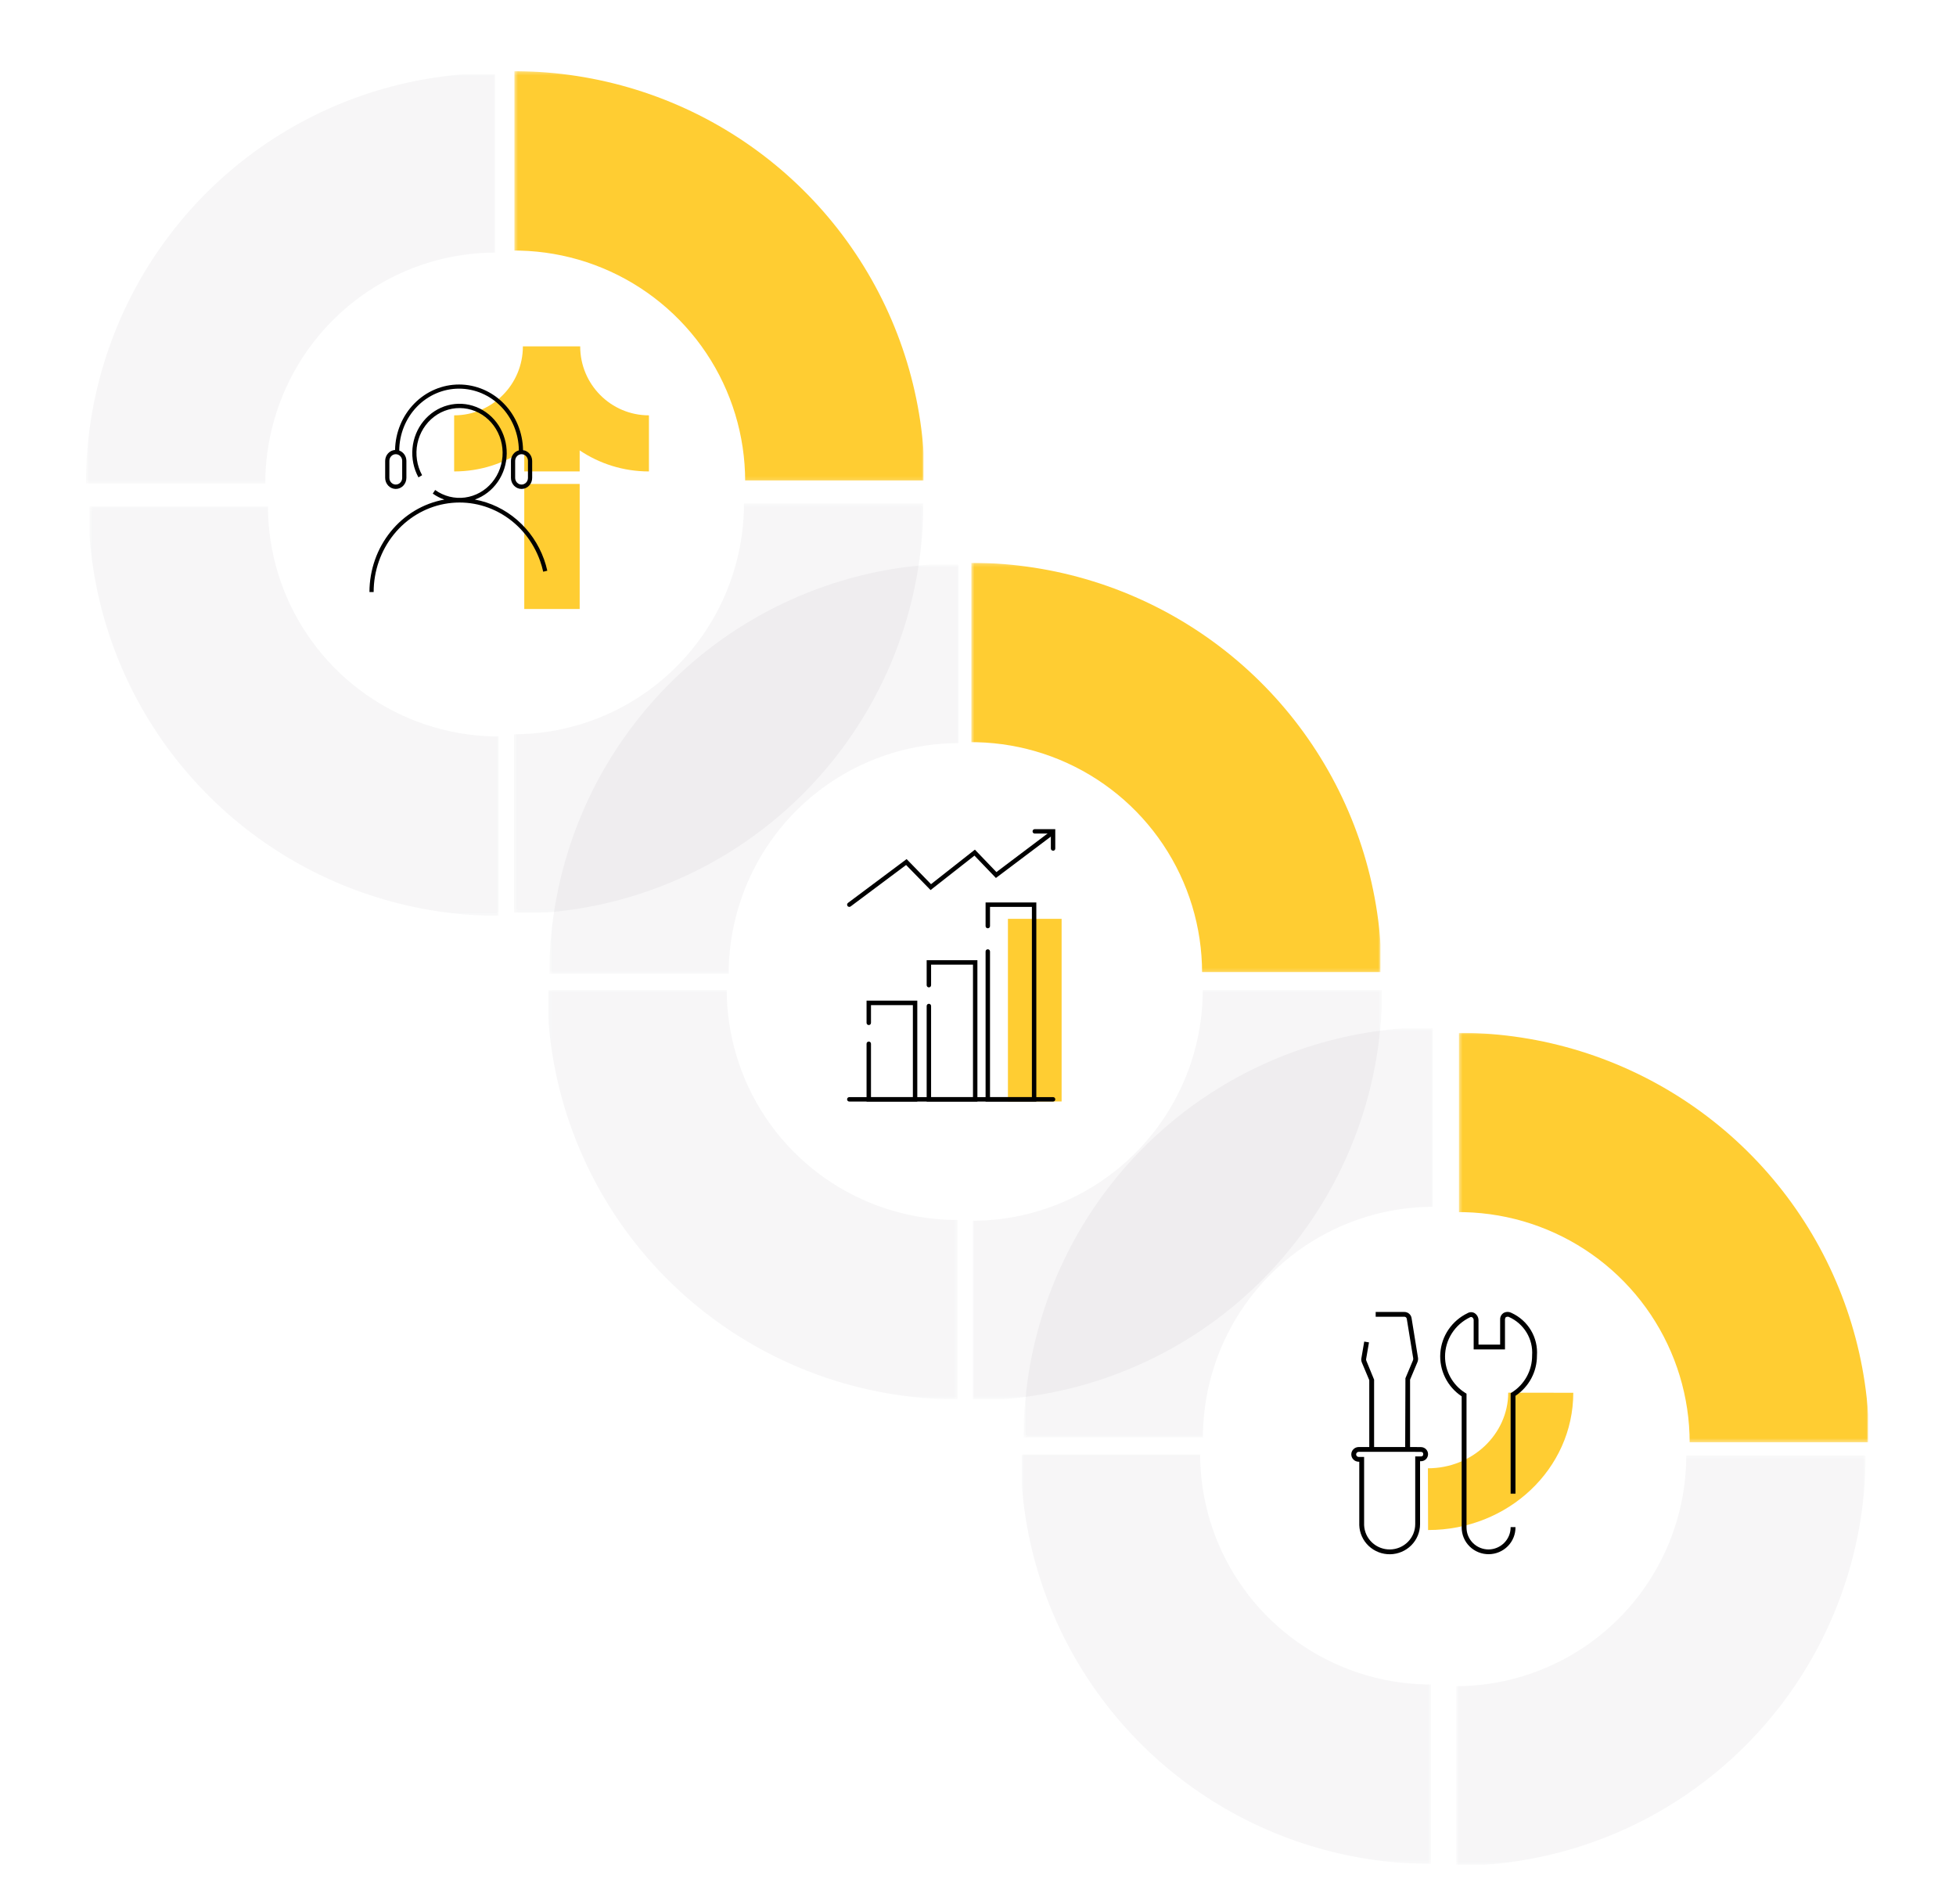 <svg width="557" height="542" viewBox="0 0 557 542" fill="none" xmlns="http://www.w3.org/2000/svg">
<g opacity="0.04" clip-path="url(#clip0_3148_81658)">
<mask id="mask0_3148_81658" style="mask-type:alpha" maskUnits="userSpaceOnUse" x="156" y="160" width="118" height="118">
<rect x="156.434" y="160.714" width="116.597" height="116.597" fill="#D9D9D9"/>
</mask>
<g mask="url(#mask0_3148_81658)">
<path d="M389.903 277.31C389.903 300.425 383.057 323.022 370.23 342.242C357.403 361.461 339.171 376.441 317.841 385.287C296.51 394.133 273.038 396.448 250.394 391.938C227.75 387.429 206.949 376.297 190.624 359.952C174.298 343.607 163.18 322.782 158.676 300.111C154.171 277.439 156.483 253.94 165.319 232.584C174.154 211.228 189.116 192.975 208.313 180.132C227.51 167.29 250.08 160.436 273.168 160.436L273.168 211.553C260.178 211.553 247.48 215.41 236.679 222.635C225.878 229.861 217.46 240.13 212.489 252.146C207.518 264.161 206.217 277.383 208.752 290.138C211.286 302.894 217.541 314.61 226.726 323.807C235.912 333.003 247.614 339.266 260.355 341.803C273.095 344.34 286.301 343.038 298.302 338.061C310.303 333.084 320.561 324.656 327.778 313.842C334.994 303.028 338.846 290.315 338.846 277.31L389.903 277.31Z" fill="#281932"/>
</g>
</g>
<g clip-path="url(#clip1_3148_81658)">
<mask id="mask1_3148_81658" style="mask-type:alpha" maskUnits="userSpaceOnUse" x="276" y="160" width="118" height="117">
<rect x="393.152" y="160.235" width="116.597" height="116.597" transform="rotate(90 393.152 160.235)" fill="#D9D9D9"/>
</mask>
<g mask="url(#mask1_3148_81658)">
<path d="M276.555 393.705C253.44 393.705 230.844 386.859 211.624 374.032C192.404 361.205 177.424 342.973 168.578 321.643C159.732 300.312 157.417 276.84 161.927 254.196C166.437 231.551 177.568 210.751 193.913 194.425C210.258 178.1 231.083 166.982 253.754 162.478C276.426 157.973 299.925 160.285 321.281 169.12C342.637 177.956 360.891 192.918 373.733 212.115C386.575 231.312 393.43 253.882 393.43 276.97L342.312 276.97C342.312 263.98 338.455 251.282 331.23 240.481C324.005 229.68 313.735 221.262 301.719 216.291C289.704 211.32 276.483 210.019 263.727 212.553C250.972 215.088 239.255 221.343 230.059 230.528C220.862 239.714 214.6 251.416 212.063 264.157C209.525 276.897 210.827 290.103 215.804 302.104C220.781 314.105 229.21 324.363 240.023 331.579C250.837 338.796 263.55 342.648 276.555 342.648L276.555 393.705Z" fill="#FFCD32"/>
</g>
</g>
<g opacity="0.04" clip-path="url(#clip2_3148_81658)">
<mask id="mask2_3148_81658" style="mask-type:alpha" maskUnits="userSpaceOnUse" x="156" y="281" width="117" height="118">
<rect x="156.096" y="398.399" width="116.597" height="116.597" transform="rotate(-90 156.096 398.399)" fill="#D9D9D9"/>
</mask>
<g mask="url(#mask2_3148_81658)">
<path d="M272.693 164.928C295.808 164.928 318.405 171.775 337.624 184.602C356.844 197.429 371.824 215.661 380.67 236.991C389.516 258.322 391.831 281.793 387.321 304.438C382.811 327.082 371.68 347.882 355.335 364.208C338.99 380.534 318.165 391.652 295.494 396.156C272.822 400.66 249.323 398.349 227.967 389.513C206.611 380.678 188.357 365.716 175.515 346.519C162.673 327.321 155.818 304.752 155.818 281.664L206.936 281.664C206.936 294.654 210.793 307.352 218.018 318.153C225.243 328.954 235.513 337.372 247.529 342.343C259.544 347.314 272.765 348.614 285.521 346.08C298.276 343.546 309.993 337.291 319.189 328.105C328.386 318.92 334.648 307.217 337.186 294.477C339.723 281.737 338.421 268.531 333.444 256.53C328.467 244.529 320.038 234.271 309.225 227.054C298.411 219.837 285.698 215.985 272.693 215.985L272.693 164.928Z" fill="#281932"/>
</g>
</g>
<g opacity="0.04" clip-path="url(#clip3_3148_81658)">
<mask id="mask3_3148_81658" style="mask-type:alpha" maskUnits="userSpaceOnUse" x="276" y="281" width="118" height="118">
<rect x="393.573" y="398.399" width="116.597" height="116.597" transform="rotate(-180 393.573 398.399)" fill="#D9D9D9"/>
</mask>
<g mask="url(#mask3_3148_81658)">
<path d="M160.103 281.803C160.103 258.687 166.949 236.091 179.776 216.871C192.603 197.651 210.835 182.671 232.165 173.825C253.496 164.979 276.967 162.665 299.612 167.174C322.256 171.684 343.057 182.815 359.382 199.16C375.708 215.505 386.826 236.33 391.33 259.002C395.834 281.673 393.523 305.173 384.687 326.529C375.852 347.885 360.89 366.138 341.693 378.98C322.496 391.822 299.926 398.677 276.838 398.677L276.838 347.559C289.828 347.559 302.526 343.703 313.327 336.477C324.128 329.252 332.546 318.982 337.517 306.967C342.488 294.951 343.788 281.73 341.254 268.974C338.72 256.219 332.465 244.502 323.28 235.306C314.094 226.11 302.391 219.847 289.651 217.31C276.911 214.773 263.705 216.075 251.704 221.052C239.703 226.029 229.445 234.457 222.228 245.27C215.012 256.084 211.16 268.797 211.16 281.803L160.103 281.803Z" fill="#281932"/>
</g>
</g>
<g opacity="0.04" clip-path="url(#clip4_3148_81658)">
<mask id="mask4_3148_81658" style="mask-type:alpha" maskUnits="userSpaceOnUse" x="24" y="21" width="118" height="117">
<rect x="24.48" y="21.063" width="116.597" height="116.597" fill="#D9D9D9"/>
</mask>
<g mask="url(#mask4_3148_81658)">
<path d="M257.949 137.66C257.949 160.775 251.103 183.372 238.276 202.591C225.449 221.811 207.217 236.791 185.887 245.637C164.556 254.483 141.084 256.798 118.44 252.288C95.796 247.778 74.995 236.647 58.669 220.302C42.344 203.957 31.226 183.132 26.722 160.461C22.217 137.789 24.529 114.29 33.364 92.934C42.2 71.578 57.162 53.325 76.359 40.482C95.556 27.64 118.126 20.785 141.214 20.785L141.214 71.903C128.224 71.903 115.526 75.76 104.725 82.985C93.924 90.21 85.506 100.48 80.535 112.496C75.564 124.511 74.263 137.733 76.797 150.488C79.332 163.244 85.587 174.96 94.772 184.156C103.958 193.353 115.66 199.615 128.401 202.153C141.141 204.69 154.347 203.388 166.348 198.411C178.349 193.434 188.607 185.006 195.823 174.192C203.04 163.378 206.892 150.665 206.892 137.66L257.949 137.66Z" fill="#281932"/>
</g>
</g>
<g clip-path="url(#clip5_3148_81658)">
<mask id="mask5_3148_81658" style="mask-type:alpha" maskUnits="userSpaceOnUse" x="146" y="20" width="118" height="117">
<rect x="263.037" y="20.274" width="116.597" height="116.597" transform="rotate(90 263.037 20.274)" fill="#D9D9D9"/>
</mask>
<g mask="url(#mask5_3148_81658)">
<path d="M146.439 253.744C123.324 253.744 100.727 246.897 81.507 234.07C62.288 221.243 47.307 203.012 38.462 181.681C29.616 160.351 27.301 136.879 31.811 114.235C36.32 91.59 47.452 70.79 63.797 54.464C80.142 38.138 100.967 27.02 123.638 22.516C146.31 18.012 169.809 20.324 191.165 29.159C212.521 37.995 230.774 52.957 243.617 72.154C256.459 91.351 263.313 113.92 263.313 137.009L212.196 137.009C212.196 124.019 208.339 111.32 201.114 100.52C193.888 89.719 183.619 81.301 171.603 76.33C159.588 71.359 146.366 70.058 133.611 72.592C120.855 75.126 109.139 81.382 99.942 90.567C90.746 99.752 84.484 111.455 81.946 124.195C79.409 136.936 80.711 150.141 85.688 162.143C90.665 174.144 99.093 184.401 109.907 191.618C120.721 198.835 133.434 202.687 146.439 202.687L146.439 253.744Z" fill="#FFCD32"/>
</g>
</g>
<g opacity="0.04" clip-path="url(#clip6_3148_81658)">
<mask id="mask6_3148_81658" style="mask-type:alpha" maskUnits="userSpaceOnUse" x="25" y="144" width="118" height="117">
<rect x="25.449" y="260.743" width="116.597" height="116.597" transform="rotate(-90 25.449 260.743)" fill="#D9D9D9"/>
</mask>
<g mask="url(#mask6_3148_81658)">
<path d="M142.046 27.272C165.162 27.272 187.758 34.118 206.978 46.945C226.198 59.773 241.178 78.004 250.024 99.335C258.87 120.665 261.184 144.137 256.675 166.781C252.165 189.426 241.034 210.226 224.689 226.552C208.343 242.877 187.518 253.995 164.847 258.5C142.176 263.004 118.676 260.692 97.32 251.857C75.964 243.021 57.711 228.059 44.869 208.862C32.026 189.665 25.172 167.095 25.172 144.007L76.29 144.007C76.29 156.997 80.146 169.696 87.371 180.496C94.597 191.297 104.867 199.715 116.882 204.686C128.898 209.657 142.119 210.958 154.875 208.424C167.63 205.889 179.347 199.634 188.543 190.449C197.739 181.264 204.002 169.561 206.539 156.821C209.076 144.08 207.774 130.874 202.797 118.873C197.82 106.872 189.392 96.615 178.578 89.398C167.765 82.181 155.051 78.329 142.046 78.329L142.046 27.272Z" fill="#281932"/>
</g>
</g>
<g opacity="0.04" clip-path="url(#clip7_3148_81658)">
<mask id="mask7_3148_81658" style="mask-type:alpha" maskUnits="userSpaceOnUse" x="146" y="143" width="117" height="117">
<rect x="262.927" y="259.902" width="116.597" height="116.597" transform="rotate(-180 262.927 259.902)" fill="#D9D9D9"/>
</mask>
<g mask="url(#mask7_3148_81658)">
<path d="M29.456 143.305C29.456 120.19 36.303 97.594 49.13 78.374C61.957 59.154 80.189 44.174 101.519 35.328C122.85 26.482 146.321 24.167 168.966 28.677C191.61 33.187 212.411 44.318 228.736 60.663C245.062 77.008 256.18 97.833 260.684 120.504C265.188 143.176 262.877 166.675 254.041 188.031C245.206 209.387 230.244 227.641 211.047 240.483C191.85 253.325 169.28 260.18 146.192 260.18L146.192 209.062C159.182 209.062 171.88 205.205 182.681 197.98C193.482 190.755 201.9 180.485 206.871 168.469C211.842 156.454 213.142 143.233 210.608 130.477C208.074 117.722 201.819 106.005 192.634 96.809C183.448 87.612 171.745 81.35 159.005 78.812C146.265 76.275 133.059 77.578 121.058 82.554C109.057 87.531 98.799 95.96 91.582 106.773C84.365 117.587 80.513 130.3 80.513 143.305L29.456 143.305Z" fill="#281932"/>
</g>
</g>
<g opacity="0.04" clip-path="url(#clip8_3148_81658)">
<mask id="mask8_3148_81658" style="mask-type:alpha" maskUnits="userSpaceOnUse" x="414" y="414" width="118" height="117">
<rect x="531.259" y="530.91" width="116.597" height="116.597" transform="rotate(-180 531.259 530.91)" fill="#D9D9D9"/>
</mask>
<g mask="url(#mask8_3148_81658)">
<path d="M297.788 414.314C297.788 391.199 304.634 368.602 317.462 349.382C330.289 330.162 348.52 315.182 369.851 306.336C391.181 297.49 414.653 295.176 437.297 299.686C459.942 304.195 480.742 315.326 497.068 331.672C513.394 348.017 524.512 368.842 529.016 391.513C533.52 414.184 531.208 437.684 522.373 459.04C513.537 480.396 498.575 498.649 479.378 511.491C460.181 524.334 437.612 531.188 414.523 531.188L414.523 480.071C427.513 480.071 440.212 476.214 451.012 468.989C461.813 461.763 470.231 451.493 475.202 439.478C480.173 427.463 481.474 414.241 478.94 401.486C476.406 388.73 470.15 377.013 460.965 367.817C451.78 358.621 440.077 352.358 427.337 349.821C414.596 347.284 401.391 348.586 389.389 353.563C377.388 358.54 367.131 366.968 359.914 377.782C352.697 388.595 348.845 401.309 348.845 414.314L297.788 414.314Z" fill="#281932"/>
</g>
</g>
<g opacity="0.04" clip-path="url(#clip9_3148_81658)">
<mask id="mask9_3148_81658" style="mask-type:alpha" maskUnits="userSpaceOnUse" x="291" y="292" width="118" height="118">
<rect x="291.485" y="292.724" width="116.597" height="116.597" fill="#D9D9D9"/>
</mask>
<g mask="url(#mask9_3148_81658)">
<path d="M524.957 409.32C524.957 432.436 518.111 455.032 505.284 474.252C492.457 493.472 474.225 508.452 452.894 517.298C431.564 526.144 408.092 528.458 385.448 523.949C362.803 519.439 342.003 508.308 325.677 491.963C309.352 475.618 298.234 454.793 293.729 432.121C289.225 409.45 291.537 385.95 300.372 364.594C309.208 343.238 324.17 324.985 343.367 312.143C362.564 299.301 385.134 292.446 408.222 292.446L408.222 343.564C395.232 343.564 382.533 347.42 371.733 354.646C360.932 361.871 352.514 372.141 347.543 384.156C342.572 396.172 341.271 409.393 343.805 422.149C346.34 434.904 352.595 446.621 361.78 455.817C370.965 465.013 382.668 471.276 395.408 473.813C408.149 476.35 421.355 475.048 433.356 470.071C445.357 465.094 455.614 456.666 462.831 445.853C470.048 435.039 473.9 422.326 473.9 409.32L524.957 409.32Z" fill="#281932"/>
</g>
</g>
<g opacity="0.04" clip-path="url(#clip10_3148_81658)">
<mask id="mask10_3148_81658" style="mask-type:alpha" maskUnits="userSpaceOnUse" x="290" y="414" width="118" height="117">
<rect x="290.908" y="530.647" width="116.597" height="116.597" transform="rotate(-90 290.908 530.647)" fill="#D9D9D9"/>
</mask>
<g mask="url(#mask10_3148_81658)">
<path d="M407.505 297.177C430.621 297.177 453.217 304.023 472.437 316.85C491.657 329.677 506.637 347.909 515.483 369.239C524.329 390.57 526.643 414.042 522.134 436.686C517.624 459.33 506.493 480.131 490.148 496.456C473.802 512.782 452.977 523.9 430.306 528.404C407.635 532.909 384.135 530.597 362.779 521.761C341.423 512.926 323.17 497.964 310.328 478.767C297.485 459.57 290.631 437 290.631 413.912L341.749 413.912C341.749 426.902 345.605 439.6 352.831 450.401C360.056 461.202 370.326 469.62 382.341 474.591C394.357 479.562 407.578 480.863 420.333 478.328C433.089 475.794 444.806 469.539 454.002 460.354C463.198 451.168 469.461 439.466 471.998 426.725C474.535 413.985 473.233 400.779 468.256 388.778C463.279 376.777 454.851 366.519 444.037 359.302C433.224 352.086 420.51 348.234 407.505 348.234L407.505 297.177Z" fill="#281932"/>
</g>
</g>
<g clip-path="url(#clip11_3148_81658)">
<mask id="mask11_3148_81658" style="mask-type:alpha" maskUnits="userSpaceOnUse" x="415" y="294" width="117" height="117">
<rect x="532" y="294.031" width="116.597" height="116.597" transform="rotate(90 532 294.031)" fill="#D9D9D9"/>
</mask>
<g mask="url(#mask11_3148_81658)">
<path d="M415.402 527.502C392.287 527.502 369.69 520.655 350.47 507.828C331.25 495.001 316.27 476.77 307.424 455.439C298.579 434.108 296.264 410.637 300.774 387.992C305.283 365.348 316.414 344.548 332.76 328.222C349.105 311.896 369.93 300.778 392.601 296.274C415.273 291.77 438.772 294.081 460.128 302.917C481.484 311.752 499.737 326.715 512.58 345.912C525.422 365.109 532.276 387.678 532.276 410.766L481.159 410.766C481.159 397.776 477.302 385.078 470.077 374.277C462.851 363.477 452.582 355.058 440.566 350.087C428.551 345.116 415.329 343.816 402.574 346.35C389.818 348.884 378.102 355.139 368.905 364.325C359.709 373.51 353.446 385.213 350.909 397.953C348.372 410.693 349.674 423.899 354.651 435.9C359.628 447.901 368.056 458.159 378.87 465.376C389.683 472.593 402.397 476.445 415.402 476.445L415.402 527.502Z" fill="#FFCD32"/>
</g>
</g>
<g clip-path="url(#clip12_3148_81658)">
<path d="M241.852 258.192C241.663 258.192 241.474 258.108 241.348 257.94C241.138 257.667 241.201 257.268 241.474 257.058L258.169 244.584L265.12 251.724L277.615 241.896L283.747 248.28L298.741 236.982C299.014 236.772 299.413 236.835 299.623 237.108C299.833 237.381 299.77 237.78 299.497 237.99L283.6 249.96L277.489 243.597L264.994 253.404L258.022 246.264L242.23 258.066C242.125 258.15 241.978 258.192 241.852 258.192Z" fill="black"/>
<path d="M302.31 313.59H287.022V261.594H302.31V313.59Z" fill="#FFCD32"/>
<path d="M299.874 242.19C299.517 242.19 299.244 241.917 299.244 241.56V237.318H294.666C294.309 237.318 294.036 237.045 294.036 236.688C294.036 236.331 294.309 236.058 294.666 236.058H300.504V241.581C300.504 241.938 300.231 242.211 299.874 242.211V242.19Z" fill="black"/>
<path d="M261.214 313.611H246.766V297.168C246.766 296.811 247.039 296.538 247.396 296.538C247.753 296.538 248.026 296.811 248.026 297.168V312.351H259.954V286.164H248.026V291.204C248.026 291.561 247.753 291.834 247.396 291.834C247.039 291.834 246.766 291.561 246.766 291.204V284.883H261.214V313.59V313.611Z" fill="black"/>
<path d="M278.33 313.611H263.882V286.416C263.882 286.059 264.155 285.786 264.512 285.786C264.869 285.786 265.142 286.059 265.142 286.416V312.351H277.07V274.635H265.142V280.473C265.142 280.83 264.869 281.103 264.512 281.103C264.155 281.103 263.882 280.83 263.882 280.473V273.375H278.33V313.611Z" fill="black"/>
<path d="M295.107 313.611H280.659V270.897C280.659 270.54 280.932 270.267 281.289 270.267C281.646 270.267 281.919 270.54 281.919 270.897V312.351H293.847V258.192H281.919V263.652C281.919 264.009 281.646 264.282 281.289 264.282C280.932 264.282 280.659 264.009 280.659 263.652V256.932H295.107V313.611Z" fill="black"/>
<path d="M299.876 313.611H241.853C241.496 313.611 241.223 313.338 241.223 312.981C241.223 312.624 241.496 312.351 241.853 312.351H299.876C300.233 312.351 300.506 312.624 300.506 312.981C300.506 313.338 300.233 313.611 299.876 313.611Z" fill="black"/>
</g>
<path d="M406.666 435.602C429.474 435.633 447.988 418.171 448.018 396.525L429.492 396.5C429.441 408.408 419.173 418.038 406.618 418.021L406.666 435.602Z" fill="#FFCD32"/>
<path d="M430.395 373.774C430.086 373.609 429.744 373.516 429.394 373.502C429.043 373.488 428.695 373.553 428.374 373.693C428.013 373.868 427.71 374.141 427.5 374.48C427.29 374.819 427.181 375.21 427.187 375.608V382.814H421.026V375.749C421.009 375.386 420.909 375.032 420.732 374.714C420.556 374.395 420.309 374.121 420.009 373.911C419.698 373.703 419.333 373.588 418.958 373.581C418.582 373.573 418.213 373.674 417.894 373.87C415.709 374.922 413.843 376.526 412.483 378.52C411.124 380.514 410.32 382.828 410.152 385.228C409.984 387.628 410.458 390.03 411.526 392.191C412.594 394.351 414.219 396.195 416.236 397.536V434.914C416.238 435.915 416.44 436.905 416.83 437.828C417.22 438.751 417.791 439.588 418.51 440.292C419.228 440.996 420.08 441.551 421.017 441.927C421.953 442.303 422.955 442.492 423.966 442.483C424.976 442.474 425.975 442.266 426.904 441.873C427.833 441.48 428.675 440.908 429.38 440.192C430.085 439.475 430.64 438.627 431.013 437.697C431.386 436.767 431.569 435.773 431.552 434.773H430.174C430.191 436.441 429.539 438.047 428.361 439.24C427.184 440.432 425.577 441.114 423.893 441.134C422.228 441.132 420.632 440.476 419.455 439.31C418.278 438.144 417.616 436.563 417.614 434.914V396.78L417.286 396.58C415.509 395.474 414.045 393.938 413.033 392.118C412.02 390.297 411.491 388.251 411.497 386.173C411.508 383.847 412.179 381.572 413.432 379.606C414.686 377.639 416.471 376.061 418.585 375.049C418.683 374.986 418.797 374.952 418.913 374.951C419.03 374.951 419.144 374.984 419.242 375.047C419.354 375.13 419.448 375.236 419.518 375.357C419.588 375.477 419.632 375.611 419.648 375.749V384.179H428.565V375.608C428.58 375.381 428.665 375.165 428.807 374.987C429.23 374.851 429.499 374.825 429.703 374.951C431.799 375.888 433.555 377.44 434.733 379.396C435.911 381.352 436.455 383.619 436.291 385.891C436.311 387.993 435.789 390.065 434.775 391.911C433.761 393.757 432.289 395.317 430.497 396.443L430.174 396.643V425.254H431.552V397.39C433.445 396.131 434.994 394.427 436.061 392.431C437.128 390.435 437.68 388.209 437.667 385.95C437.852 383.428 437.255 380.911 435.955 378.735C434.656 376.559 432.716 374.828 430.395 373.774Z" fill="black"/>
<path d="M404.583 411.993C404.381 411.993 403.954 411.991 403.477 411.987V411.971H401.679L401.539 411.969V392.789L403.6 387.888C403.777 387.493 403.849 387.059 403.807 386.629L401.953 375.192C401.861 374.712 401.599 374.279 401.215 373.973C400.83 373.666 400.348 373.504 399.854 373.517H391.745V374.882H399.854C400.025 374.867 400.196 374.915 400.333 375.017C400.47 375.119 400.564 375.268 400.597 375.435L402.438 386.737C402.457 386.935 402.427 387.135 402.349 387.319L400.215 392.391L400.147 411.971H391.296V392.795L389.092 387.416C389.037 387.282 389.01 387.138 389.011 386.993L389.84 382.178L388.483 381.949L387.644 386.878C387.618 387.257 387.685 387.637 387.84 387.985L389.918 392.93V411.971H388.995V411.975H386.893C386.335 411.98 385.801 412.203 385.409 412.596C385.017 412.99 384.798 413.521 384.8 414.074C384.802 414.626 385.025 415.156 385.42 415.546C385.815 415.936 386.351 416.156 386.909 416.156H387.073V434.209C387.148 436.457 388.112 438.586 389.757 440.137C391.402 441.687 393.597 442.536 395.868 442.499C398.139 442.462 400.304 441.543 401.897 439.94C403.49 438.336 404.383 436.177 404.383 433.928V416.015H404.548C404.819 416.026 405.091 415.982 405.345 415.887C405.6 415.792 405.833 415.647 406.03 415.462C406.227 415.276 406.384 415.052 406.492 414.805C406.601 414.558 406.658 414.292 406.66 414.022C406.662 413.753 406.61 413.486 406.506 413.237C406.402 412.987 406.249 412.762 406.055 412.572C405.861 412.383 405.631 412.234 405.378 412.135C405.125 412.036 404.855 411.987 404.583 411.993ZM404.548 414.651H403.006V433.928C403.005 435.815 402.257 437.627 400.922 438.974C399.588 440.321 397.773 441.097 395.867 441.133C393.962 441.17 392.118 440.466 390.731 439.171C389.345 437.876 388.526 436.095 388.451 434.209V414.792H386.909C386.715 414.791 386.53 414.714 386.393 414.578C386.257 414.442 386.18 414.258 386.18 414.066C386.18 413.874 386.257 413.69 386.393 413.554C386.53 413.418 386.715 413.341 386.909 413.339H391.296V413.335H401.619C402.275 413.357 403.207 413.358 404.583 413.358C405.199 413.358 405.282 413.686 405.282 414.006C405.282 414.182 405.282 414.651 404.548 414.651Z" fill="black"/>
<path d="M148.898 98.618C148.898 109.459 140.134 118.248 129.324 118.248V134.22C136.728 134.22 143.604 131.946 149.293 128.058V134.22H165.071V128.225C170.713 132.011 177.496 134.22 184.794 134.22V118.248C173.984 118.248 165.22 109.459 165.22 98.618H148.898Z" fill="#FFCD32"/>
<path d="M149.293 137.78H165.071V173.382H149.293V137.78Z" fill="#FFCD32"/>
<path d="M154.929 159.271C153.355 154.887 150.709 151.008 147.252 148.018C143.796 145.028 139.65 143.031 135.225 142.226C137.841 141.288 140.116 139.531 141.74 137.196C143.363 134.86 144.256 132.06 144.296 129.177C144.337 126.294 143.523 123.467 141.966 121.084C140.408 118.7 138.184 116.875 135.595 115.857C133.006 114.839 130.179 114.678 127.499 115.396C124.819 116.114 122.417 117.676 120.62 119.869C118.823 122.061 117.719 124.778 117.458 127.649C117.197 130.52 117.791 133.405 119.161 135.911L120.2 135.292C118.707 132.562 118.232 129.355 118.863 126.283C119.495 123.211 121.19 120.489 123.625 118.637C126.059 116.784 129.063 115.93 132.063 116.239C135.063 116.547 137.849 117.996 139.889 120.308C141.93 122.621 143.082 125.635 143.126 128.777C143.17 131.918 142.102 134.966 140.127 137.34C138.152 139.713 135.408 141.245 132.417 141.645C129.427 142.044 126.401 141.281 123.916 139.503L123.237 140.532C124.255 141.254 125.364 141.826 126.533 142.232C120.572 143.3 115.165 146.526 111.263 151.343C107.362 156.159 105.217 162.256 105.206 168.559H106.403C106.404 162.578 108.423 156.788 112.106 152.201C115.789 147.614 120.903 144.523 126.552 143.468C132.201 142.413 138.026 143.461 143.008 146.429C147.99 149.397 151.813 154.097 153.807 159.705C154.163 160.706 154.457 161.729 154.688 162.769L155.853 162.486C155.612 161.395 155.304 160.321 154.929 159.271Z" fill="black"/>
<path d="M112.704 139.203C113.505 139.202 114.273 138.87 114.84 138.279C115.406 137.689 115.725 136.888 115.726 136.053V131.213C115.722 130.562 115.524 129.93 115.159 129.402C114.794 128.875 114.28 128.479 113.69 128.27C113.723 123.589 115.528 119.111 118.714 115.81C121.9 112.51 126.208 110.655 130.7 110.649C135.192 110.643 139.504 112.486 142.698 115.778C145.892 119.07 147.709 123.543 147.754 128.224C147.114 128.393 146.546 128.777 146.138 129.318C145.73 129.859 145.506 130.525 145.5 131.213V136.053C145.5 136.888 145.818 137.689 146.385 138.28C146.951 138.87 147.72 139.202 148.521 139.202C149.323 139.202 150.091 138.87 150.658 138.28C151.225 137.689 151.543 136.888 151.543 136.053V131.213C151.536 130.462 151.27 129.739 150.793 129.177C150.316 128.614 149.66 128.25 148.946 128.152C148.867 123.173 146.915 118.426 143.511 114.932C140.107 111.438 135.523 109.477 130.745 109.471C125.967 109.465 121.378 111.414 117.966 114.899C114.554 118.384 112.591 123.127 112.5 128.105C111.74 128.155 111.027 128.503 110.504 129.08C109.98 129.657 109.687 130.419 109.682 131.213V136.053C109.683 136.888 110.002 137.689 110.568 138.279C111.135 138.87 111.903 139.202 112.704 139.203ZM148.521 129.31C149.005 129.311 149.469 129.512 149.811 129.868C150.153 130.225 150.345 130.708 150.345 131.213V136.053C150.345 136.557 150.153 137.041 149.811 137.397C149.469 137.754 149.005 137.954 148.521 137.954C148.037 137.954 147.573 137.754 147.231 137.397C146.889 137.041 146.697 136.557 146.697 136.053V131.213C146.697 130.708 146.89 130.225 147.232 129.868C147.574 129.512 148.037 129.311 148.521 129.31ZM110.88 131.213C110.88 130.708 111.072 130.225 111.414 129.868C111.756 129.512 112.22 129.311 112.704 129.311C113.188 129.311 113.652 129.512 113.994 129.868C114.336 130.225 114.528 130.708 114.528 131.213V136.053C114.528 136.303 114.481 136.55 114.389 136.781C114.297 137.011 114.163 137.221 113.994 137.397C113.824 137.574 113.623 137.714 113.402 137.81C113.181 137.905 112.943 137.954 112.704 137.954C112.464 137.954 112.227 137.905 112.006 137.81C111.784 137.714 111.583 137.574 111.414 137.397C111.245 137.221 111.11 137.011 111.018 136.781C110.927 136.55 110.88 136.303 110.88 136.053V131.213Z" fill="black"/>
<defs>
<clipPath id="clip0_3148_81658">
<rect width="116.597" height="116.597" fill="white" transform="translate(156.434 160.713)"/>
</clipPath>
<clipPath id="clip1_3148_81658">
<rect width="116.597" height="116.597" fill="white" transform="translate(393.152 160.234) rotate(90)"/>
</clipPath>
<clipPath id="clip2_3148_81658">
<rect width="116.597" height="116.597" fill="white" transform="translate(156.096 398.4) rotate(-90)"/>
</clipPath>
<clipPath id="clip3_3148_81658">
<rect width="116.597" height="116.597" fill="white" transform="translate(393.574 398.4) rotate(-180)"/>
</clipPath>
<clipPath id="clip4_3148_81658">
<rect width="116.597" height="116.597" fill="white" transform="translate(24.48 21.063)"/>
</clipPath>
<clipPath id="clip5_3148_81658">
<rect width="116.597" height="116.597" fill="white" transform="translate(263.037 20.274) rotate(90)"/>
</clipPath>
<clipPath id="clip6_3148_81658">
<rect width="116.597" height="116.597" fill="white" transform="translate(25.449 260.744) rotate(-90)"/>
</clipPath>
<clipPath id="clip7_3148_81658">
<rect width="116.597" height="116.597" fill="white" transform="translate(262.928 259.903) rotate(-180)"/>
</clipPath>
<clipPath id="clip8_3148_81658">
<rect width="116.597" height="116.597" fill="white" transform="translate(531.259 530.911) rotate(-180)"/>
</clipPath>
<clipPath id="clip9_3148_81658">
<rect width="116.597" height="116.597" fill="white" transform="translate(291.485 292.724)"/>
</clipPath>
<clipPath id="clip10_3148_81658">
<rect width="116.597" height="116.597" fill="white" transform="translate(290.908 530.647) rotate(-90)"/>
</clipPath>
<clipPath id="clip11_3148_81658">
<rect width="116.597" height="116.597" fill="white" transform="translate(532 294.031) rotate(90)"/>
</clipPath>
<clipPath id="clip12_3148_81658">
<rect width="84" height="84" fill="white" transform="translate(229 234)"/>
</clipPath>
</defs>
</svg>
